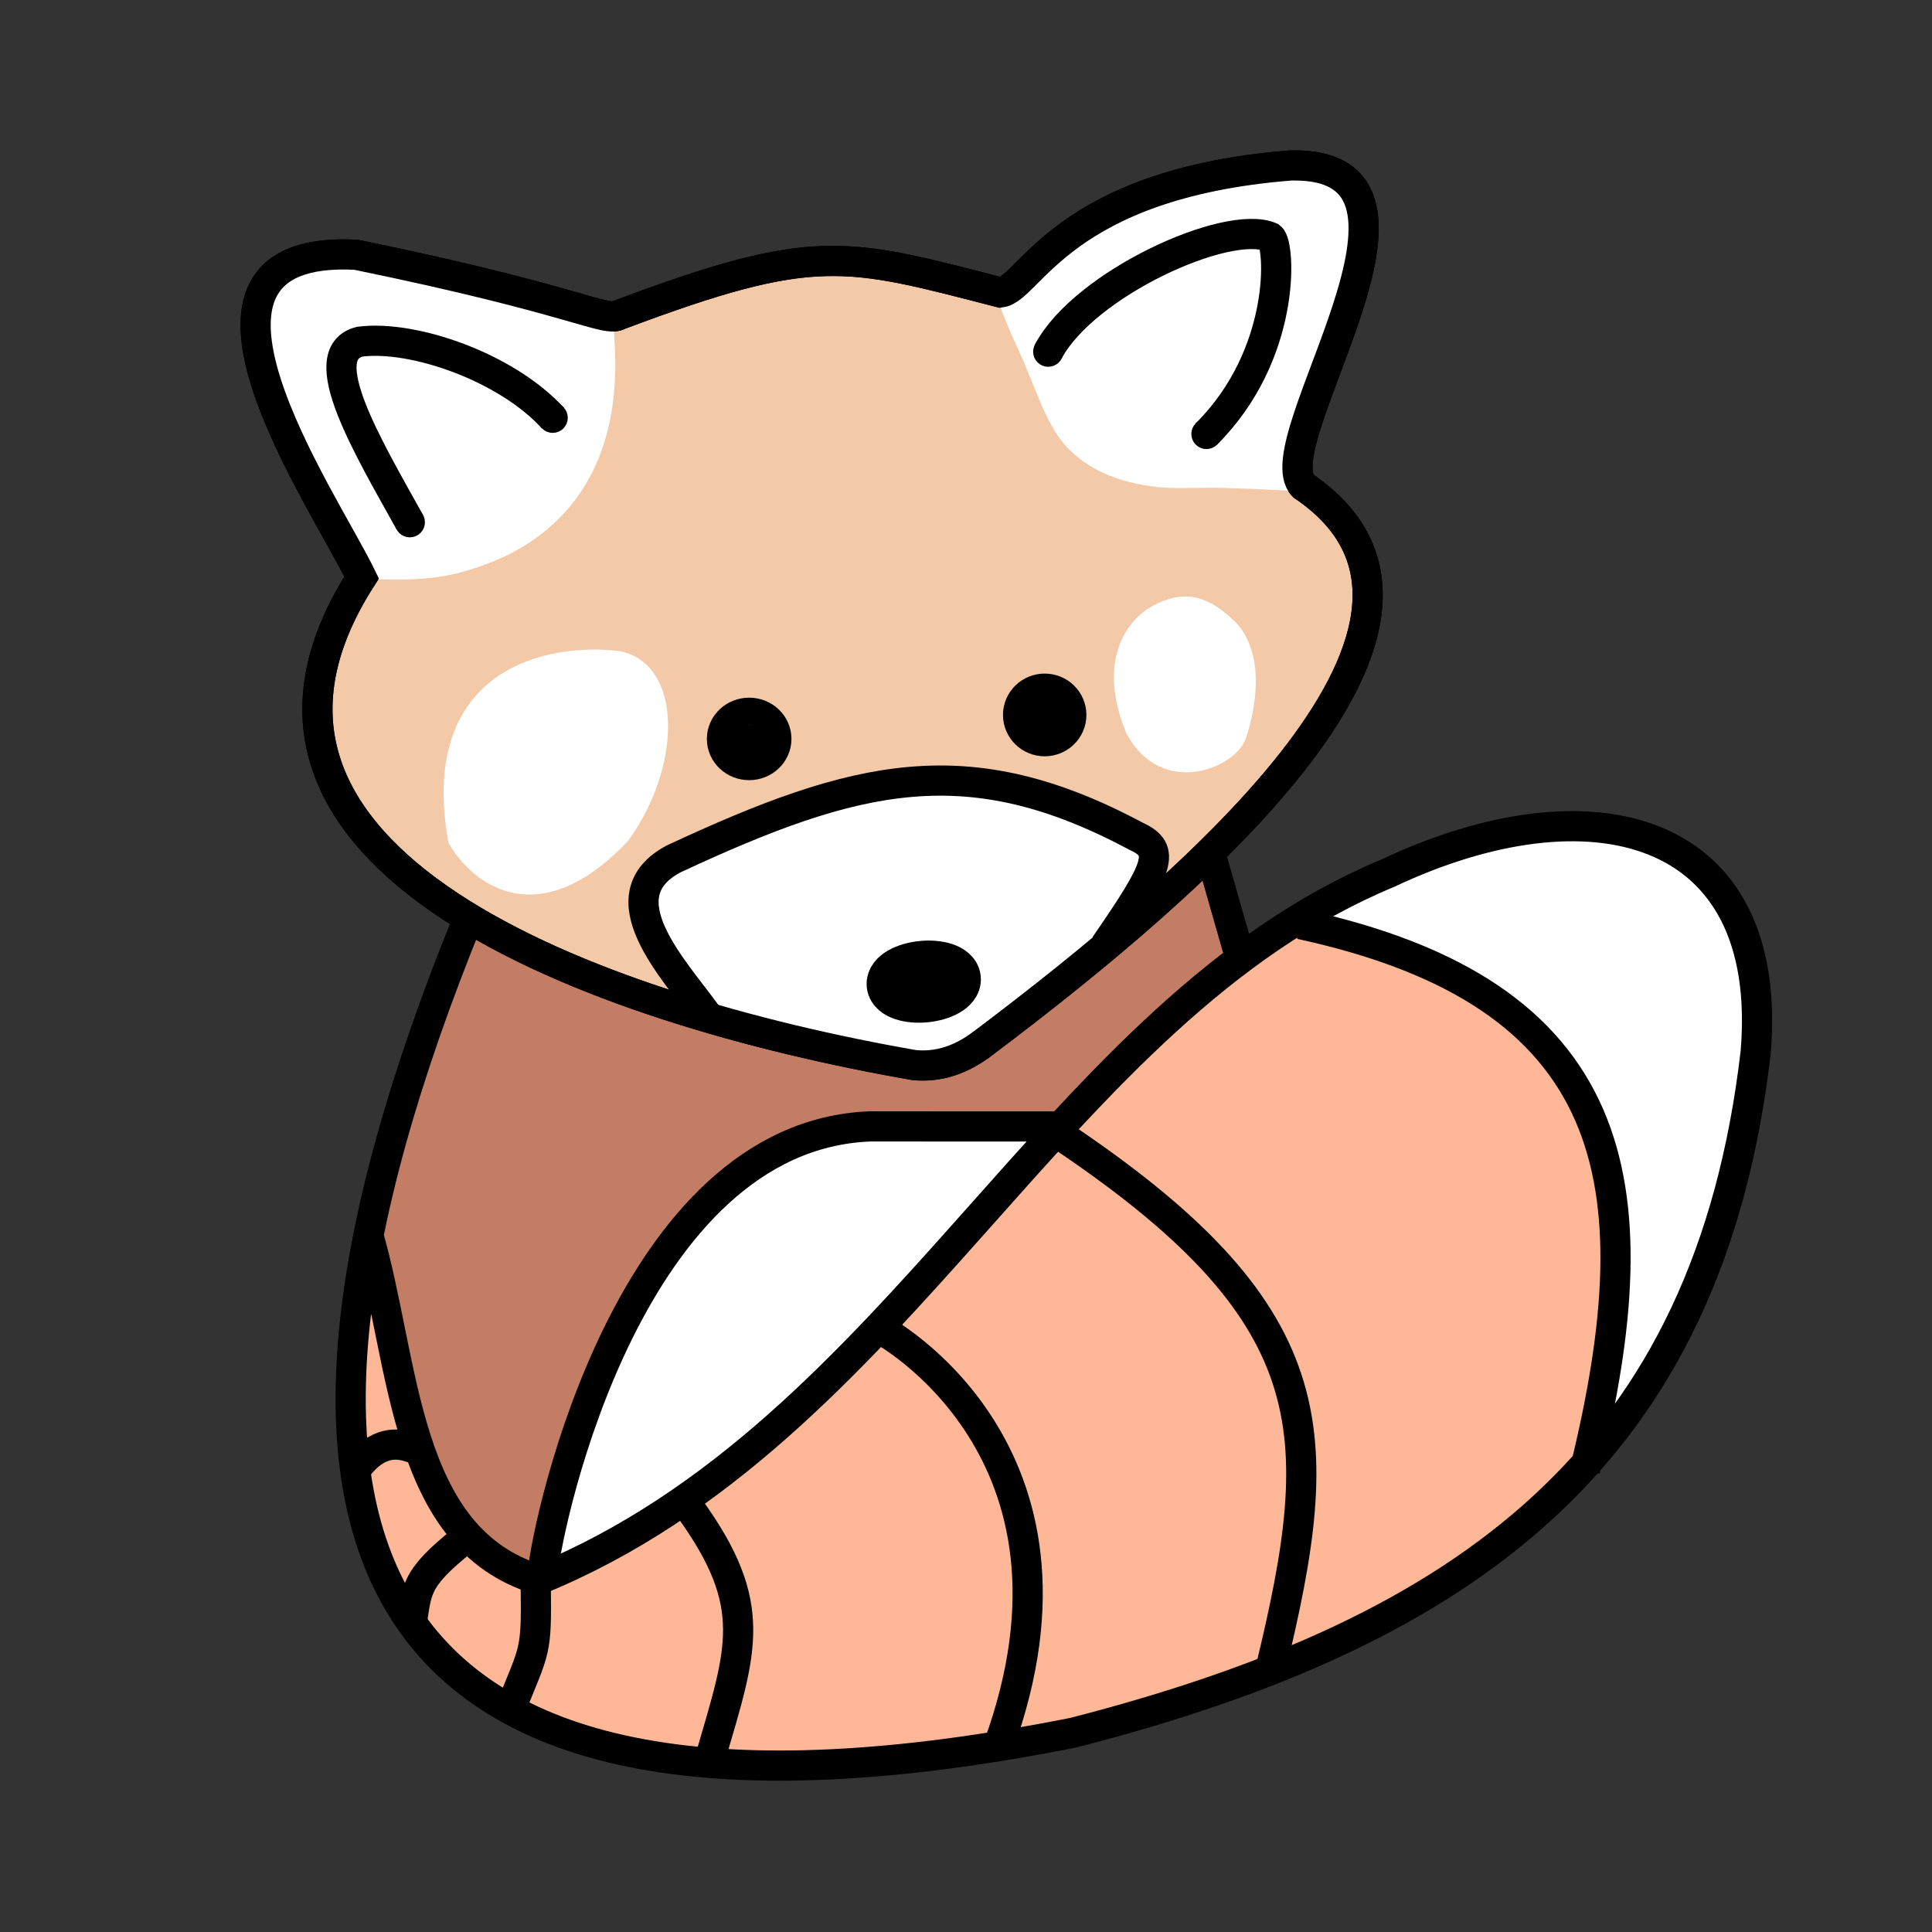 <?xml version="1.0" encoding="UTF-8" standalone="no"?>
<!-- Created with Inkscape (http://www.inkscape.org/) -->
<svg width="512" height="512" viewBox="0 0 135.467 135.467" version="1.1" id="svg1" xml:space="preserve" sodipodi:docname="color.svg" inkscape:version="1.3.2 (091e20ef0f, 2023-11-25)" xmlns:inkscape="http://www.inkscape.org/namespaces/inkscape" xmlns:sodipodi="http://sodipodi.sourceforge.net/DTD/sodipodi-0.dtd" xmlns="http://www.w3.org/2000/svg" xmlns:svg="http://www.w3.org/2000/svg"><rect x="0" y="0" width="135.467" height="135.467" fill="#333333" stroke="none"/><sodipodi:namedview id="namedview1" pagecolor="#ffffff" bordercolor="#000000" borderopacity="0.25" inkscape:showpageshadow="2" inkscape:pageopacity="0.0" inkscape:pagecheckerboard="0" inkscape:deskcolor="#d1d1d1" inkscape:zoom="1.5410156" inkscape:cx="256" inkscape:cy="256" inkscape:window-width="1920" inkscape:window-height="995" inkscape:window-x="0" inkscape:window-y="0" inkscape:window-maximized="1" inkscape:current-layer="svg1"/><defs id="defs1"/><g id="layer2" style="display:inline"><g id="g60"><path style="display:inline;opacity:1;fill:#c27d64;fill-opacity:1;stroke:#c27d64;stroke-width:5.657;stroke-dasharray:none;stroke-opacity:1" d="m 135.01,410.256 c -6.583,-4.268 -11.835,-10.485 -15.842,-18.752 -4.287,-8.845 -6.769,-17.167 -10.584,-35.475 -1.621,-7.778 -3.743,-17.52 -4.716,-21.649 l -1.769,-7.507 2.501,-10.376 c 4.305,-17.859 11.287,-39.914 18.403,-58.134 l 3.347,-8.57 8.768,4.428 c 23.659,11.949 56.04,22.338 92.723,29.752 14.152,2.86 21.887,3.034 27.716,0.622 6.321,-2.615 41.695,-30.608 57.535,-45.529 2.695,-2.538 5.059,-4.249 5.375,-3.889 0.469,0.535 5.036,15.762 5.036,16.79 0,0.18 -3.739,3.439 -8.309,7.243 -4.57,3.804 -14.618,13.201 -22.329,20.882 l -14.021,13.965 -28.406,0.272 c -30.717,0.294 -31.285,0.357 -41.487,4.557 -19.358,7.97 -35.85,25.726 -49.132,52.899 -8.152,16.679 -15.28,37.468 -18.425,53.74 -0.676,3.5 -1.446,6.608 -1.709,6.907 -0.264,0.299 -2.367,-0.681 -4.674,-2.177 z" id="path60" transform="scale(0.265)"/><path style="display:inline;opacity:1;fill:#feb898;fill-opacity:1;stroke:#feb898;stroke-width:4;stroke-dasharray:none;stroke-opacity:1" d="m 188.25,462.98 c -19.257,-1.806 -34.237,-5.599 -47.25,-11.965 -16.215,-7.932 -27.215,-18.833 -34.506,-34.195 -4.116,-8.673 -6.401,-16.399 -8.08,-27.32 -0.991,-6.45 -1.268,-27.185 -0.47,-35.25 l 0.413,-6.137 1.914,10.637 c 3.162,17.575 6.452,26.956 10.537,35.683 4.865,10.393 11.389,18.158 19.503,23.216 3.528,2.199 11.007,5.351 12.696,5.351 0.401,0 3.913,-1.452 7.803,-3.226 29.071,-13.258 55.501,-33.542 86.388,-66.297 4.291,-4.55 16.253,-17.713 26.584,-29.25 23.103,-25.802 33.916,-37.268 43.967,-46.625 22.414,-20.865 38.276,-31.761 61.072,-41.954 16.965,-7.586 28.749,-10.994 41.932,-12.127 16.248,-1.397 30.333,2.946 38.999,12.024 4.779,5.007 8.432,12.304 10.239,20.455 1.292,5.828 1.55,18.411 0.538,26.25 -3.292,25.488 -9.866,48.005 -19.808,67.839 -22.291,44.473 -61.911,74.604 -125.874,95.727 -26.697,8.816 -48.781,13.383 -79.599,16.461 -9.537,0.953 -39.548,1.401 -47,0.702 z" id="path58" transform="scale(0.265)"/><path style="display:inline;opacity:1;fill:#ffffff;fill-opacity:1;stroke:#ffffff;stroke-width:5.657;stroke-dasharray:none;stroke-opacity:1" d="m 149.558,409.6 c 0.01,-2.432 4.347,-18.366 7.755,-28.495 14.227,-42.283 35.471,-68.647 61.574,-76.412 4.868,-1.448 7.053,-1.589 28.954,-1.864 l 23.688,-0.298 -2.534,2.707 c -1.394,1.489 -9.165,10.185 -17.269,19.324 -17.138,19.326 -44.028,46.47 -55.032,55.551 -14.033,11.58 -28.984,21.59 -42.15,28.221 -4.284,2.157 -4.99,2.337 -4.985,1.267 z" id="path59" transform="scale(0.265)"/><path style="fill:#ffffff;stroke:#ffffff;stroke-width:5.657" d="m 429.071,367.624 c 3.099,-12.621 4.028,-43.553 1.664,-55.437 -5.495,-27.63 -20.707,-46.459 -47.929,-59.326 -7.049,-3.332 -19.767,-7.971 -25.54,-9.317 -1.069,-0.249 -1.945,-0.689 -1.945,-0.977 0,-1.174 22.291,-10.977 31.937,-14.046 12.41,-3.948 17.042,-4.704 28.874,-4.714 9.522,-0.007 11.656,0.208 16.263,1.645 17.814,5.555 27.186,18.843 28.724,40.723 0.553,7.865 -0.447,16.983 -3.649,33.284 -4.694,23.895 -12.458,44.449 -23.849,63.137 -3.811,6.252 -5.24,7.83 -4.551,5.027 z" id="path1" transform="scale(0.265)"/></g><g id="g48"><path style="display:inline;fill:none;stroke:#000000;stroke-width:2.117;stroke-dasharray:none;stroke-opacity:1" d="M 32.907,64.244 C 14.669,108.868 25.388,131.41 75.286,121.486 103.001,114.359 119.818,101.997 123.103,73.791 124.453,57.666 111.45,54.557 97.328,61.215 73.895,70.957 63.221,100.357 37.762,110.766 28.198,107.872 28.432,95.542 25.769,86.427" id="path25"/><path style="display:inline;fill:none;stroke:#000000;stroke-width:2.117;stroke-dasharray:none;stroke-opacity:1" d="m 84.883,59.888 2.27,7.942" id="path27"/><g id="g43" style="display:inline"><path style="display:inline;fill:none;stroke:#000000;stroke-width:2.117;stroke-dasharray:none;stroke-opacity:1" d="m 28.741,100.437 c 1.741,3.088 -1.068,-1.48 -3.957,2.828" id="path37-5"/><path style="display:inline;fill:none;stroke:#000000;stroke-width:2.117;stroke-dasharray:none;stroke-opacity:1" d="m 33.149,107.455 c -3.995,3.084 -3.887,3.787 -4.263,6.254" id="path37-8"/><path style="display:inline;fill:none;stroke:#000000;stroke-width:2.117;stroke-dasharray:none;stroke-opacity:1" d="m 37.566,111.149 c 0.062,4.819 -0.048,4.377 -1.773,8.681" id="path37"/><path style="display:inline;fill:none;stroke:#000000;stroke-width:2.117;stroke-dasharray:none;stroke-opacity:1" d="m 48.371,105.773 c 4.903,6.807 3.643,9.866 1.444,17.437" id="path38"/><path style="display:inline;fill:none;stroke:#000000;stroke-width:2.117;stroke-dasharray:none;stroke-opacity:1" d="m 61.769,93.212 c 0,0 15.816,8.429 8.23,29.224" id="path39"/><path style="display:inline;fill:none;stroke:#000000;stroke-width:2.117;stroke-dasharray:none;stroke-opacity:1" d="M 73.904,79.292 C 93.173,92.064 93.152,100.301 89.072,117.097" id="path41"/><path style="display:inline;fill:none;stroke:#000000;stroke-width:2.117;stroke-dasharray:none;stroke-opacity:1" d="M 91.175,64.796 C 113.562,69.641 116.117,82.783 111.126,103.09" id="path42"/></g><path style="display:inline;fill:none;stroke:#000000;stroke-width:2.117;stroke-dasharray:none;stroke-opacity:1" d="m 38.056,110.258 c 0.364,-3.709 6.088,-30.63 22.962,-31.279 l 13.691,0.006" id="path43"/></g><g id="g57" style="display:inline;opacity:1"><path style="display:inline;opacity:1;fill:#f3c9a8;fill-opacity:1;stroke:#000000;stroke-width:2.117;stroke-dasharray:none;stroke-opacity:1" d="m 68.859,73.202 c -1.409,1.058 -2.97,1.649 -4.755,1.48 C 41.568,70.753 12.669,60.229 25.357,40.49 22.674,34.944 10.293,17.107 24.964,17.862 40.501,21.043 42.454,22.641 43.423,22.074 57.19,16.899 59.293,17.713 70.15,20.506 c 2.045,-0.227 4.255,-7.627 20.348,-8.905 12.434,-0.283 -2.084,19.489 0.887,22.473 13.826,9.375 -7.119,27.534 -22.525,39.128 z" id="path50"/><path style="display:inline;opacity:1;fill:#ffffff;stroke:#ffffff;stroke-width:4;stroke-dasharray:none;stroke-opacity:1" d="m 229.646,275.551 c -10.824,-2.227 -30.471,-6.946 -36.667,-8.808 -2.385,-0.717 -2.764,-1.086 -7.048,-6.875 -6.105,-8.251 -7.46,-10.308 -9.18,-13.946 -2.758,-5.832 -2.469,-9.634 0.95,-12.504 1.931,-1.621 12.605,-6.618 23.549,-11.025 12.643,-5.091 23.986,-8.471 34.25,-10.207 6.09,-1.03 19.728,-1.166 25.5,-0.254 10.565,1.669 21.612,5.374 33,11.068 6.255,3.128 7.475,3.916 7.346,4.75 -0.303,1.972 -2.829,6.531 -7.594,13.705 l -4.845,7.295 -9.454,7.533 c -15.238,12.142 -24.176,18.758 -27.162,20.106 -4.802,2.168 -8.744,2.022 -22.645,-0.838 z" id="path49" transform="scale(0.265)"/><path style="display:inline;opacity:1;fill:#ffffff;fill-opacity:1;stroke:#ffffff;stroke-width:2;stroke-dasharray:none;stroke-opacity:1" d="M 99.185,150.439 C 98.115,148.887 95.494,143.494 92.862,138.75 81.218,117.768 76.155,106.768 73.506,96.699 69.26,80.561 73.227,73.143 86.839,71.763 c 4.628,-0.469 5.968,-0.362 12.425,0.999 17.984,3.789 34.545,7.811 49.804,12.097 5.125,1.44 10.216,2.755 11.312,2.923 l 1.062,0.18 0.175,2.729 c 1.947,30.34 -11.122,49.963 -34.742,58.174 -6.887,2.394 -12.697,3.562 -22.42,3.454 l -4.006,-0.045 z m 11.315,-8.439 c 1.331,-0.644 2.125,-2.007 2.125,-3.647 0,-1.091 -0.403,-1.931 -4.301,-8.966 -9.303,-16.788 -13.154,-25.57 -13.617,-31.054 -0.184,-2.172 0.146,-3.159 1.2,-3.596 1.092,-0.452 8.152,-0.156 11.593,0.486 13.143,2.454 25.829,8.686 34.75,17.071 2.393,2.249 2.752,2.457 4.246,2.457 1.411,0 2.401,-0.484 3.239,-1.583 1.88,-2.465 0.99,-4.538 -3.713,-8.647 -10.569,-9.235 -25.759,-15.987 -40.233,-17.884 -3.419,-0.448 -8.928,-0.505 -11.045,-0.113 -4.213,0.779 -7.321,3.883 -8.096,8.086 -1.262,6.844 2.044,16.238 12.279,34.892 6.362,11.594 6.481,11.786 7.698,12.43 1.328,0.702 2.524,0.724 3.875,0.07 z" id="path53" transform="scale(0.265)"/><path style="display:inline;opacity:1;fill:#ffffff;fill-opacity:1;stroke:#ffffff;stroke-width:1.414;stroke-dasharray:none;stroke-opacity:1" d="m 308.387,128.335 c -10.829,-0.839 -18.78,-3.941 -24.737,-9.65 -6.396,-6.129 -8.508,-15.775 -14.151,-27.734 -1.471,-3.118 -4.071,-9.509 -3.963,-9.601 0.026,-0.022 2.285,-0.345 2.722,-0.564 1.614,-0.805 3.179,-2.1 6.718,-5.561 5.28,-5.162 7.671,-7.245 11.313,-9.856 12.463,-8.934 28.87,-14.463 50.019,-16.856 5.365,-0.607 7.199,-0.69 9.641,-0.439 9.752,1.005 12.798,6.451 10.682,19.1 -1.032,6.168 -3.575,14.306 -9.225,29.522 -6.206,16.713 -7.581,21.633 -7.595,27.179 -0.003,1.288 3.188,5.515 3.127,5.515 -0.061,0 -2.362,-0.343 -4.988,-0.43 -4.023,-0.133 -0.064,-0.086 -13.995,-0.565 -3.787,-0.13 -12.795,0.154 -15.569,-0.061 z m 13.127,-9.67 c 1.157,-0.459 5.273,-5.063 8.27,-9.25 3.941,-5.506 7.365,-12.45 9.43,-19.122 3.583,-11.581 4.112,-24.725 1.182,-29.345 -0.924,-1.457 -2.288,-2.186 -5.08,-2.712 -1.899,-0.358 -6.612,-0.266 -9.252,0.181 -12.079,2.045 -27.89,9.535 -39.333,18.633 -2.741,2.179 -7.978,7.421 -9.565,9.572 -1.521,2.063 -2.868,4.22 -3.179,5.091 -0.978,2.74 0.944,5.523 3.807,5.511 1.811,-0.007 2.86,-0.78 4.211,-3.103 2.373,-4.08 7.451,-9.114 13.566,-13.449 11.64,-8.251 27.342,-14.568 36.172,-14.554 0.911,0.002 1.754,0.064 1.873,0.14 0.358,0.227 0.584,4.374 0.402,7.37 -0.838,13.803 -6.468,26.977 -15.816,37.007 -1.028,1.103 -1.995,2.25 -2.149,2.548 -0.154,0.298 -0.322,1.004 -0.373,1.568 -0.079,0.871 -0.021,1.173 0.387,2.006 1.009,2.063 3.161,2.817 5.448,1.909 z" id="path55" transform="scale(0.265)"/><path style="display:inline;opacity:1;fill:#ffffff;fill-opacity:1;stroke:#ffffff;stroke-width:2.117;stroke-dasharray:none;stroke-opacity:1" d="m 32.449,58.711 c 0,0 3.756,6.902 10.75,-0.4 3.595,-4.941 3.424,-11.548 -0.387,-11.655 -0.019,-0.002 -12.69,-1.52 -10.363,12.055 z" id="path56"/><path style="display:inline;opacity:1;fill:#ffffff;fill-opacity:1;stroke:#ffffff;stroke-width:1.983;stroke-dasharray:none;stroke-opacity:1" d="m 79.837,50.908 c 2.015,3.955 6.406,1.798 6.649,0.339 0.457,-1.478 1.254,-4.898 -0.53,-6.909 -1.646,-1.552 -2.829,-2.021 -4.77,-0.922 0,0 -3.605,1.836 -1.35,7.491 z" id="path57"/></g><g id="layer1" style="display:inline;opacity:1"><path style="display:inline;fill:none;stroke:#000000;stroke-width:2.117;stroke-dasharray:none;stroke-opacity:1" d="m 68.859,73.202 c -1.409,1.058 -2.97,1.649 -4.755,1.48 C 41.568,70.753 12.669,60.229 25.357,40.49 22.674,34.944 10.293,17.107 24.964,17.862 40.501,21.043 42.454,22.641 43.423,22.074 57.19,16.899 59.293,17.713 70.15,20.506 c 2.045,-0.227 4.255,-7.627 20.348,-8.905 12.434,-0.283 -2.084,19.489 0.887,22.473 13.826,9.375 -7.119,27.534 -22.525,39.128 z" id="path7"/><path style="display:inline;fill:none;stroke:#000000;stroke-width:2.117;stroke-dasharray:none;stroke-opacity:1" d="m 49.515,71.088 c -2.27,-3.146 -7.216,-8.262 -2.271,-10.868 12.822,-5.972 20.631,-7.887 32.42,-1.581 2.13,0.974 1.619,2.15 -2.192,7.676" id="path20"/><ellipse style="display:inline;fill:#000000;stroke:#000000;stroke-width:3.836;stroke-dasharray:none;stroke-opacity:1" id="path15" cx="57.915" cy="74.69" rx="2.098" ry="0.945" transform="rotate(-5.47)"/><ellipse style="display:inline;fill:#000000;stroke:#000000;stroke-width:3.836;stroke-dasharray:none;stroke-opacity:1" id="path13" cx="52.529" cy="51.811" rx="1.048" ry="0.974"/><ellipse style="display:inline;fill:#000000;stroke:#000000;stroke-width:3.836;stroke-dasharray:none;stroke-opacity:1" id="path14" cx="73.251" cy="50.13" rx="1.007" ry="0.982"/><g id="g46" style="display:inline"><path style="display:inline;fill:none;stroke:#000000;stroke-width:2.117;stroke-dasharray:none;stroke-opacity:1" d="M 28.734,36.616 C 25.828,31.382 21.856,24.784 25.24,23.956 c 3.713,-0.474 10.223,1.752 13.53,5.358" id="path9"/><ellipse style="display:inline;fill:#000000;stroke:#000000;stroke-width:1.062;stroke-dasharray:none;stroke-opacity:1" id="path24-20" cx="38.754" cy="29.295" rx="0.527" ry="0.527"/><ellipse style="display:inline;fill:#000000;stroke:#000000;stroke-width:1.062;stroke-dasharray:none;stroke-opacity:1" id="path24" cx="28.737" cy="36.62" rx="0.527" ry="0.527"/></g><g id="g44" style="display:inline"><path style="display:inline;fill:none;stroke:#000000;stroke-width:2.117;stroke-dasharray:none;stroke-opacity:1" d="m 73.504,24.643 c 2.537,-4.766 12.572,-9.309 15.584,-8.012 0.694,0.531 1.119,8.224 -4.517,13.817" id="path11"/><ellipse style="display:inline;fill:#000000;stroke:#000000;stroke-width:1.062;stroke-dasharray:none;stroke-opacity:1" id="path24-2" cx="84.591" cy="30.43" rx="0.527" ry="0.527"/><ellipse style="display:inline;fill:#000000;stroke:#000000;stroke-width:1.062;stroke-dasharray:none;stroke-opacity:1" id="path24-2-1" cx="73.498" cy="24.661" rx="0.527" ry="0.527"/></g></g></g></svg>